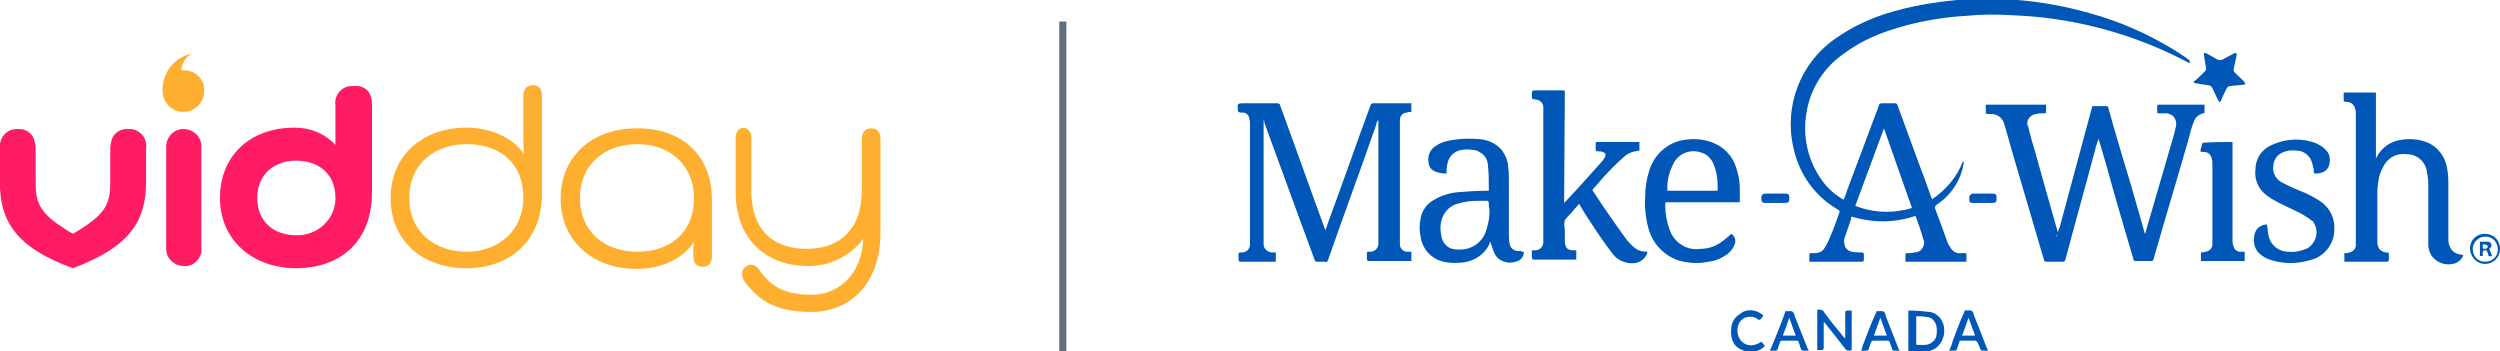 <?xml version="1.0" encoding="utf-8"?>
<!-- Generator: Adobe Illustrator 26.3.1, SVG Export Plug-In . SVG Version: 6.00 Build 0)  -->
<svg version="1.1" id="vidday-make-a-wish-logo-lockup"
	 xmlns="http://www.w3.org/2000/svg" xmlns:xlink="http://www.w3.org/1999/xlink" x="0px" y="0px" viewBox="0 0 348.6 49"
	 style="enable-background:new 0 0 348.6 49;" xml:space="preserve">
<style type="text/css">
	.st0{fill:#616F7D;}
	.st1{fill:#FFAF2F;}
	.st2{fill:#FF1C63;}
	.st3{fill:#0057B8;}
</style>
<g id="Divider">
	<rect x="147.7" y="3" class="st0" width="1" height="46"/>
</g>
<g id="vidday-logo-colour" transform="translate(492.272 4310)">
	<path id="Path_26075" class="st1" d="M-387.5-4290.6v7.3c0,5.1,2.8,8,7.7,8c4.8,0,7.7-2.9,7.7-8.2v-7.1c0-0.9,0.4-1.5,1.3-1.5
		c0.9,0,1.3,0.6,1.3,1.5v13.1c0,6.8-4,11-9.7,11c-3,0-5.9-0.6-8-2.8c-0.9-0.9-1.6-1.7-1.6-2.5c0-0.7,0.5-1.2,1.2-1.3
		c0.6,0,1,0.4,1.4,1c1.6,2.2,3.6,3.2,7.1,3.2c3.9,0,7-3,7.2-7.8c-1.8,2.4-4.6,3.8-7.6,3.8c-6.5,0-10.2-4.3-10.2-10.3v-7.5
		c0-0.9,0.4-1.5,1.3-1.5C-387.8-4291.9-387.4-4291.3-387.5-4290.6"/>
	<path id="Path_26076" class="st1" d="M-403.4-4274.9c4.4,0,7.9-2.5,7.9-7.5c0-4.5-3.3-7.5-7.9-7.5c-4.4,0-8,2.7-8,7.5
		C-411.4-4277.6-407.9-4274.9-403.4-4274.9 M-393-4282.1v7.8c0,0.9-0.4,1.5-1.3,1.5s-1.3-0.6-1.3-1.5v-0.3c0-0.6,0-1.2,0.1-1.7
		c-1.5,2.4-4.6,3.8-8,3.8c-6.2,0-10.6-4-10.6-9.8c0-5.9,4.4-9.8,10.6-9.8C-397.7-4292.2-393-4288.8-393-4282.1"/>
	<path id="Path_26077" class="st1" d="M-427.2-4274.9c4.4,0,7.9-2.9,7.9-7.5c0-5.1-3.5-7.5-7.9-7.5s-8,2.7-8,7.5
		C-435.2-4277.6-431.6-4274.9-427.2-4274.9 M-416.7-4296.7v13.7c0,6.7-4.6,10.4-10.5,10.4c-6.3,0-10.6-3.9-10.6-9.8
		s4.4-9.8,10.6-9.8c3.3,0,6.5,1.4,8,3.7c-0.1-0.9-0.1-1.7-0.1-2.6v-5.5c0-0.9,0.4-1.5,1.3-1.5
		C-417.1-4298.2-416.7-4297.5-416.7-4296.7"/>
	<path id="Path_26078" class="st2" d="M-451-4277.2c2.9,0.1,5.4-2.1,5.5-5c0-0.1,0-0.1,0-0.2c0-3.5-2.5-5.2-5.5-5.2
		s-5.4,1.9-5.4,5.2S-454.1-4277.2-451-4277.2 M-440.4-4295.4v12.2c0,7-4.5,10.6-10.6,10.6c-5.9,0-10.6-3.8-10.6-9.8
		c0-5.8,4.1-9.8,10.4-9.8c2.2,0,4.2,0.8,5.7,2.4v-5.5c-0.2-1.3,0.7-2.5,2-2.7c0.1,0,0.3,0,0.4,0
		C-441.1-4298.2-440.4-4296.9-440.4-4295.4"/>
	<path id="Path_26079" class="st2" d="M-464.2-4289.3v13.7c0.2,1.3-0.7,2.5-2,2.7c-0.1,0-0.3,0-0.4,0c-1.3,0-2.5-1-2.5-2.4
		c0-0.1,0-0.2,0-0.3v-13.7c-0.1-1.4,0.9-2.6,2.2-2.7c1.4-0.1,2.6,0.9,2.7,2.2C-464.2-4289.7-464.2-4289.5-464.2-4289.3"/>
	<path id="Path_26080" class="st2" d="M-474.4-4292c-1-0.1-2,0.5-2.3,1.5c-0.1,0.4-0.2,0.8-0.2,1.2v4.7c0,3.1-0.6,4.5-5.2,7.2
		c-4.6-2.7-5.2-4.1-5.2-7.2v-4.7c0-0.4-0.1-0.8-0.2-1.2c-0.3-1-1.3-1.6-2.3-1.5c-1.3-0.1-2.4,0.9-2.5,2.3c0,0.1,0,0.3,0,0.4v4.6
		c0,5.5,2.2,9.2,10.2,12.1h0h0c8-3,10.2-6.6,10.2-12.1v-4.6c0.2-1.3-0.7-2.5-2-2.7C-474.1-4292-474.2-4292-474.4-4292"/>
	<path id="Path_26081" class="st1" d="M-463.8-4297.3c0,1.6-1.3,2.9-2.9,2.9c0,0,0,0,0,0c-1.6,0-2.9-1.3-2.9-2.9
		c-0.1-2.5,1.6-4.7,4-5.2c-0.8,0.5-1.3,1.3-1.4,2.3h0.4c1.5,0,2.8,1.2,2.8,2.7C-463.8-4297.5-463.8-4297.4-463.8-4297.3"/>
</g>
<g id="make-a-wish-logo-colour" transform="translate(665 4302.5)">
	<path id="Path_26082" class="st3" d="M-359.6-4293.7c-0.1,0-0.2-0.1-0.3-0.1c-5.9-3.1-12.3-5.2-19-6.1c-2-0.3-4-0.4-6-0.5
		c-1.9-0.1-3.9-0.1-5.8,0.1c-3.5,0.2-7,0.8-10.4,1.9c-2.6,0.8-5,2-7.1,3.6c-2.6,1.9-4.4,4.8-4.9,8c-0.6,3.3,0.2,6.8,2.2,9.5
		c0.7,1,1.6,1.8,2.7,2.5c0.1,0,0.1,0.1,0.2,0.1c0,0,0,0,0.1,0c0.1-0.3,0.3-0.7,0.4-1.1c1.5-4,3-8,4.5-12c0-0.2,0.2-0.3,0.4-0.3
		c0.6,0,1.2,0,1.8,0c0.2,0,0.4,0.1,0.4,0.3c1.1,3,2.2,6,3.3,9c0.5,1.2,0.9,2.5,1.4,3.8c0,0.1,0.1,0.2,0.1,0.3
		c1.9-1.3,3.5-3.1,4.3-5.3l0.1,0c0,0.1,0,0.2,0,0.4c-0.4,2.2-1.6,4.1-3.4,5.4c-0.2,0.1-0.3,0.2-0.5,0.4c-0.1,0.1-0.1,0.2-0.1,0.3
		c0,0,0,0,0,0c0.6,1.6,1.2,3.2,1.8,4.9c0.1,0.2,0.2,0.4,0.3,0.5c0.3,0.6,0.9,1,1.5,0.9c0.2,0,0.4,0,0.6,0c0.1,0,0.2,0.1,0.2,0.1
		c0,0.4,0,0.7,0,1.1h-8.5c0-0.4,0-0.7,0-1.1c0,0,0.1-0.1,0.2-0.1c0.4,0,0.7,0,1.1-0.1c0.8,0,1.3-0.7,1.3-1.4c0-0.1,0-0.3-0.1-0.4
		c-0.3-1.1-0.7-2.2-1.1-3.3c-2.9,1-6,1-8.9,0.1c-0.1,0.1-0.1,0.3-0.1,0.4c-0.3,0.9-0.6,1.7-0.9,2.6c-0.1,0.3-0.1,0.6,0,0.8
		c0,0.6,0.5,1,1,1.1c0.5,0.1,0.9,0.1,1.4,0.1c0.2,0,0.3,0.1,0.3,0.3c0,0.2,0,0.5,0,0.7c0,0.2-0.1,0.3-0.3,0.3c-2,0-4,0-6.1,0h-1.2
		c0-0.4,0-0.8,0-1.1c0,0,0.1-0.1,0.2-0.1c0.2,0,0.4,0,0.6,0c0.5,0,1-0.2,1.3-0.7c0.3-0.5,0.6-1,0.8-1.6c0.5-1.1,0.9-2.3,1.3-3.4
		c0-0.1,0-0.1,0-0.2c-0.4-0.3-0.8-0.5-1.2-0.8c-2.7-1.9-4.5-4.7-5.2-7.9c-1.4-5.8,0.9-11.9,5.8-15.3c2.4-1.7,5.2-3,8.1-3.8
		c2.1-0.6,4.1-1,6.3-1.3c7.1-1,14.4-0.4,21.3,1.6c4,1.1,7.8,2.8,11.3,4.9c0.8,0.5,1.6,1,2.4,1.6
		C-359.7-4293.9-359.6-4293.8-359.6-4293.7L-359.6-4293.7 M-402.3-4284.6L-402.3-4284.6l-4,10.8c2.5,1,5.3,1.1,7.9,0.3
		C-399.7-4277.2-401-4280.9-402.3-4284.6"/>
	<path id="Path_26083" class="st3" d="M-488.8-4285.7v0.3c0,5.5,0,10.9,0,16.4c0,0.2,0,0.4,0,0.6c0,0.6,0.6,1.1,1.2,1.1
		c0,0,0,0,0.1,0c0.1,0,0.2,0,0.4,0v1.3c-0.1,0-0.2,0-0.3,0c-1.5,0-3.1,0-4.6,0c-0.2,0-0.3-0.1-0.3-0.3c0-0.3,0-0.5,0-0.8
		c0-0.1,0.1-0.2,0.2-0.2c0.1,0,0.2,0,0.3,0c0.6,0,1.1-0.5,1.1-1.1c0-0.1,0-0.1,0-0.2c0-1.2,0-2.5,0-3.7c0-4.3,0-8.6,0-13
		c0-0.2,0-0.4-0.1-0.6c0-0.5-0.4-0.9-0.9-0.9c-0.1,0-0.2,0-0.3,0c-0.4-0.1-0.4-0.1-0.4-0.5c0-0.3-0.1-0.6,0.1-0.7
		c0.1-0.1,0.5-0.1,0.7-0.1c1.6,0,3.1,0,4.7,0c0.2,0,0.4,0.1,0.4,0.3c2.1,5.7,4.1,11.4,6.2,17.1c0,0.1,0.1,0.2,0.1,0.3
		c0.2-0.4,0.3-0.8,0.4-1.1c2-5.4,3.9-10.9,5.9-16.3c0-0.2,0.2-0.3,0.4-0.3c1.7,0,3.3,0,5,0h0.3v1.2c-0.2,0-0.4,0-0.6,0.1
		c-0.6,0-1,0.5-1,1c0,0.2,0,0.4,0,0.6c0,5.4,0,10.7,0,16.1c0,0.2,0,0.5,0,0.7c0,0.6,0.6,1.1,1.2,1c0,0,0,0,0,0c0.1,0,0.2,0,0.4,0
		v1.3c-0.1,0-0.2,0-0.3,0c-1.9,0-3.7,0-5.6,0c-0.2,0-0.3-0.1-0.3-0.3c0-0.3,0-0.5,0-0.8c0-0.1,0-0.2,0.2-0.2c0.1,0,0.2,0,0.3,0
		c0.6,0,1.1-0.5,1.1-1.1c0,0,0-0.1,0-0.1c0-0.4,0-0.9,0-1.3c0-5.2,0-10.3,0-15.5v-0.3l-0.1,0c-0.1,0.2-0.2,0.4-0.2,0.6
		c-2.2,6.3-4.5,12.5-6.7,18.8c-0.1,0.3-0.2,0.4-0.5,0.3c-0.3,0-0.7,0-1,0c-0.2,0-0.4-0.1-0.4-0.3c-0.7-1.9-1.4-3.8-2.1-5.7
		l-4.9-13.4C-488.7-4285.6-488.7-4285.7-488.8-4285.7L-488.8-4285.7"/>
	<path id="Path_26084" class="st3" d="M-378.2-4269.5c0.1-0.4,0.2-0.9,0.4-1.3c1.5-5.6,3-11.1,4.5-16.7c0-0.2,0.1-0.2,0.3-0.2
		c0.6,0,1.1,0,1.7,0c0.2,0,0.3,0.1,0.3,0.3c1,3.6,2.1,7.3,3.2,10.9c0.6,2.1,1.2,4.2,1.8,6.3c0,0.1,0.1,0.2,0.1,0.3
		c0.1-0.1,0.1-0.2,0.1-0.3c1.3-4.5,2.6-8.9,3.9-13.4c0.1-0.4,0.2-0.8,0.3-1.2c0.2-0.8-0.2-1.6-0.9-1.8c-0.2-0.1-0.4-0.1-0.6-0.1
		c-0.3,0-0.6,0-0.9,0c-0.2,0-0.2-0.1-0.2-0.2c0-0.3,0-0.6,0-0.8c0-0.1,0-0.2,0.2-0.2c2.1,0,4.2,0,6.3,0c0,0,0,0,0.1,0
		c0,0.4,0,0.7,0,1.1c0,0-0.1,0.1-0.1,0.1c-0.7,0.1-1.2,0.6-1.4,1.2c-0.3,0.7-0.5,1.5-0.7,2.3c-1.6,5.6-3.3,11.2-4.9,16.8
		c0,0.2-0.2,0.3-0.3,0.3c0,0,0,0,0,0c-0.7,0-1.5,0-2.2,0c-0.2,0-0.3-0.1-0.3-0.2c0,0,0,0,0,0c-1.3-4.4-2.6-8.8-3.8-13.2
		c-0.3-1.1-0.7-2.3-1-3.4c0-0.1-0.1-0.2-0.1-0.2c-0.1,0.3-0.2,0.6-0.3,0.9c-1.4,5.3-2.9,10.6-4.3,15.9c0,0.2-0.2,0.3-0.4,0.3
		c0,0,0,0,0,0c-0.7,0-1.4,0-2.2,0c-0.2,0-0.4-0.1-0.4-0.3c0,0,0,0,0,0c-1.5-5.1-3-10.2-4.5-15.3c-0.3-1.1-0.6-2.1-0.9-3.2
		c0-0.1-0.1-0.2-0.1-0.3c-0.2-1-1.1-1.6-2.1-1.5c-0.1,0-0.2,0-0.3,0c-0.1,0-0.2-0.1-0.2-0.2c0-0.3,0-0.7,0-1.1h8.4
		c0,0.4,0,0.7,0,1.1c0,0-0.1,0.1-0.2,0.1c-0.4,0-0.8,0-1.2,0.1c-0.7,0.1-1.3,0.7-1.2,1.4c0,0.1,0,0.2,0.1,0.3c0.3,1.3,0.7,2.7,1.1,4
		c1,3.7,2.1,7.4,3.1,11C-378.3-4269.7-378.3-4269.6-378.2-4269.5L-378.2-4269.5"/>
	<path id="Path_26085" class="st3" d="M-321.5-4266.9c-0.2,0.5-0.6,0.9-1.1,1.1c-0.9,0.3-1.9,0.2-2.7-0.4c-0.7-0.5-1.1-1.3-1.1-2.2
		c0-2.8,0-5.7,0-8.5c0-0.6-0.1-1.2-0.2-1.7c-0.2-1.4-1.4-2.4-2.8-2.4c-1.4-0.2-2.7,0.5-3.3,1.8c-0.3,0.5-0.5,1.1-0.6,1.6
		c-0.1,0.6-0.2,1.2-0.2,1.9c0,2.3,0,4.6,0,6.9c0,0.2,0,0.4,0.1,0.6c0.1,0.5,0.5,0.8,1.1,0.9c0.1,0,0.2,0,0.2,0c0.1,0,0.2,0,0.2,0.2
		c0,0.3,0,0.6,0,0.9c0,0.1-0.1,0.1-0.2,0.2c-0.1,0-0.1,0-0.2,0h-5.8v-1.2c0.2,0,0.5,0,0.7-0.1c0.5-0.1,0.9-0.5,0.9-1
		c0-0.3,0-0.6,0-0.8c0-5.8,0-11.6,0-17.5c0-0.2,0-0.5-0.1-0.7c-0.1-0.6-0.6-1-1.2-1c-0.4,0-0.4,0-0.4-0.5v-0.8h4.5v9.2
		c0-0.1,0.1-0.1,0.1-0.2c0.7-1.3,1.9-2.2,3.4-2.4c1.2-0.2,2.4-0.1,3.5,0.3c1.4,0.5,2.4,1.7,2.8,3.1c0.2,0.8,0.3,1.6,0.3,2.5
		c0,2.6,0,5.3,0,7.9c0,0.3,0,0.5,0.1,0.8c0.2,0.8,0.9,1.4,1.8,1.4C-321.6-4266.9-321.6-4266.9-321.5-4266.9"/>
	<path id="Path_26086" class="st3" d="M-446.9-4274.2c0.1-0.1,0.2-0.2,0.2-0.2c1.7-1.8,3.4-3.7,5-5.5c0.2-0.2,0.3-0.4,0.5-0.7
		c0.1-0.2,0.1-0.5-0.1-0.6c-0.1,0-0.1-0.1-0.2-0.1c-0.2-0.1-0.5-0.1-0.8-0.1c-0.1,0-0.2-0.1-0.2-0.2c0-0.3,0-0.6,0-0.9
		c0-0.1,0-0.2,0.2-0.2c2,0,3.9,0,5.9,0c0,0,0,0,0,0v1.2c-0.2,0-0.4,0.1-0.6,0.1c-0.6,0.1-1.2,0.4-1.7,0.9c-1,0.9-1.9,1.8-2.8,2.8
		c-0.4,0.5-0.9,1-1.3,1.5c-0.1,0.1-0.2,0.2-0.1,0.3c1.5,2.3,3.1,4.6,4.7,6.8c0.4,0.5,0.8,0.9,1.2,1.2c0.5,0.4,1.1,0.5,1.7,0.5
		c0,0.1,0,0.1,0,0.2c-0.3,0.8-1,1.3-1.8,1.4c-1.2,0.1-2.4-0.4-3.1-1.4c-1-1.3-1.9-2.6-2.8-4c-0.6-0.9-1.2-1.8-1.7-2.7
		c0-0.1-0.1-0.1-0.1-0.2c-0.4,0.5-0.8,0.9-1.2,1.4c-0.3,0.3-0.6,0.6-0.8,0.9c-0.1,0.4-0.1,0.8,0,1.2c0,0.6,0,1.3,0,1.9
		c0.1,0.8,0.4,1.1,1.2,1.1c0.1,0,0.2,0,0.4,0v1.3c-0.1,0-0.2,0-0.3,0c-1.9,0-3.7,0-5.6,0c-0.2,0-0.3-0.1-0.3-0.3c0-0.3,0-0.5,0-0.8
		c0-0.1,0-0.2,0.2-0.2c0.1,0,0.2,0,0.3,0c0.6,0,1.1-0.5,1.1-1.1c0,0,0-0.1,0-0.1c0-0.2,0-0.3,0-0.5c0-5.9,0-11.7,0-17.6
		c0-0.2,0-0.5,0-0.7c0-0.5-0.5-1-1-1c-0.6-0.1-0.6-0.1-0.6-0.6c0-0.7,0-0.7,0.7-0.7h3.5c0.4,0,0.4,0,0.4,0.4L-446.9-4274.2
		L-446.9-4274.2z"/>
	<path id="Path_26087" class="st3" d="M-452.5-4267.4c0,0.7-0.5,1.3-1.2,1.4c-1.2,0.4-2.6-0.2-3-1.4c-0.2-0.4-0.3-0.9-0.5-1.4
		c-0.1,0.1-0.1,0.2-0.1,0.3c-0.7,1.5-2.1,2.4-3.7,2.6c-0.9,0.1-1.8,0.1-2.7-0.1c-1.7-0.4-2.9-1.7-3.2-3.4c-0.2-0.9-0.2-1.8,0-2.7
		c0.2-1.1,0.9-2,1.8-2.5c1-0.6,2.2-1,3.4-1.1c1.3-0.1,2.6-0.2,3.9-0.2h0.4c0-0.1,0-0.2,0-0.3c0-1,0-2-0.1-3c0-0.9-0.4-1.7-1.2-2.1
		c-0.3-0.2-0.6-0.3-1-0.3c-0.6-0.1-1.2-0.1-1.9,0.1c-0.9,0.3-1.5,1.1-1.6,2c-0.1,0.4-0.1,0.8-0.1,1.2c-0.6,0-1.3-0.1-1.8-0.4
		c-0.4-0.2-0.7-0.7-0.7-1.2c-0.2-0.9,0.3-1.9,1.1-2.3c0.7-0.5,1.6-0.7,2.4-0.8c1.2-0.2,2.4-0.2,3.6-0.1c1.2,0.1,2.3,0.6,3.1,1.5
		c0.5,0.7,0.9,1.6,0.9,2.4c0.1,0.6,0.1,1.2,0.1,1.9c0,2.5,0,5,0,7.5c0,0.4,0,0.8,0.1,1.3c0.1,0.7,0.8,1.1,1.5,1c0,0,0,0,0.1,0
		C-452.7-4267.3-452.6-4267.4-452.5-4267.4 M-457.3-4273.2L-457.3-4273.2c-0.1-0.4-0.1-0.7-0.1-1c0-0.2-0.1-0.3-0.3-0.3
		c-0.4,0-0.8,0-1.1,0c-1,0-2,0.1-2.9,0.4c-1,0.2-1.8,1-2.2,2c-0.3,0.8-0.3,1.7-0.1,2.6c0.1,0.7,0.6,1.3,1.2,1.6
		c0.5,0.2,0.9,0.2,1.4,0.2c1.8,0,3.3-1.2,3.7-2.9C-457.4-4271.5-457.3-4272.3-457.3-4273.2"/>
	<path id="Path_26088" class="st3" d="M-423.6-4269.9c0.5,0.3,0.7,0.9,0.5,1.4c-0.2,0.6-0.5,1-1,1.4c-0.8,0.6-1.7,1-2.7,1.1
		c-1.4,0.3-2.8,0.2-4.2-0.2c-2-0.7-3.5-2.3-4.1-4.3c-0.4-1.4-0.6-3-0.5-4.5c0-1.3,0.2-2.6,0.6-3.8c0.7-2.2,2.6-3.9,4.9-4.2
		c1.3-0.2,2.5-0.1,3.7,0.3c1.7,0.6,3,1.9,3.5,3.6c0.3,0.9,0.5,1.9,0.5,2.8c0,0.6,0,1.3,0,2h-10c-0.4,0-0.4,0-0.4,0.4
		c0,1.2,0.2,2.3,0.6,3.4c0.6,1.8,2.4,3,4.3,2.7c1.3,0,2.5-0.5,3.5-1.4C-424.1-4269.4-423.9-4269.6-423.6-4269.9 M-425.5-4275.9
		c0-0.3,0-0.6,0-0.9c0-1-0.2-2-0.6-2.9c-0.3-0.7-0.9-1.3-1.6-1.5c-1.6-0.6-3.3,0.1-4,1.6c-0.5,1-0.8,2-0.8,3.1c0,0.2,0,0.4,0,0.6
		L-425.5-4275.9z"/>
	<path id="Path_26089" class="st3" d="M-348.9-4271.2c0.1,0.5,0.1,1,0.2,1.4c0.2,1.4,1.4,2.4,2.8,2.4c0.9,0.1,1.8-0.1,2.7-0.5
		c1.2-0.8,1.6-2.4,0.8-3.6c0-0.1-0.1-0.2-0.2-0.2c-0.5-0.4-1-0.7-1.5-1c-1-0.5-2.1-1-3.1-1.5c-0.5-0.3-1-0.5-1.5-0.9
		c-1.3-0.8-2-2.3-1.8-3.8c0-1.5,0.9-2.8,2.3-3.4c2-0.9,4.2-1,6.2-0.2c0.4,0.2,0.8,0.4,1.2,0.8c0.6,0.5,0.8,1.3,0.6,2.1
		c-0.1,0.6-0.6,1.1-1.2,1.2c-0.3,0.1-0.6,0.1-0.8,0.1c-0.3-0.1-0.1-0.5-0.2-0.7c-0.1-0.4-0.2-0.9-0.4-1.3c-0.4-0.7-1.1-1.2-2-1.2
		c-0.7-0.1-1.4,0-2,0.3c-0.7,0.3-1.2,1.1-1.2,1.8c-0.2,1,0.4,2,1.3,2.4c0.8,0.4,1.6,0.8,2.4,1.1c1,0.4,2,0.9,2.9,1.5
		c1.3,0.9,2,2.4,1.9,3.9c0,2.1-1.5,3.9-3.5,4.3c-1.7,0.5-3.5,0.5-5.2,0c-0.7-0.2-1.3-0.5-1.8-1c-0.8-0.8-0.9-2-0.5-3
		C-350.2-4270.8-349.6-4271.2-348.9-4271.2"/>
	<path id="Path_26090" class="st3" d="M-353.7-4282.7v0.4c0,4.4,0,8.8,0,13.3c0,0.2,0,0.5,0.1,0.7c0.1,0.6,0.6,1,1.2,0.9
		c0.1,0,0.3,0,0.4,0v1.3h-6.1v-1.2c0.2,0,0.4,0,0.6-0.1c0.5,0,1-0.5,1-1c0-0.2,0-0.4,0-0.7c0-3.5,0-6.9,0-10.4c0-0.3,0-0.6-0.1-0.9
		c-0.1-0.5-0.5-0.9-1-0.9c-0.2,0-0.4,0-0.6-0.1c0.1-0.4,0.2-0.8,0.3-1.1c0-0.1,0.1-0.1,0.2-0.1
		C-356.4-4282.7-355.1-4282.7-353.7-4282.7C-353.8-4282.7-353.8-4282.7-353.7-4282.7"/>
	<path id="Path_26091" class="st3" d="M-353.1-4294.9c-0.1,0.5-0.2,0.9-0.3,1.4c-0.2,1-0.3,0.8,0.4,1.5c0.3,0.3,0.7,0.6,1,1
		c0.1,0.1,0.1,0.2,0.1,0.2c0,0-0.1,0.1-0.2,0.1c-0.6,0.1-1.3,0.1-1.9,0.2c-0.2,0-0.4,0.1-0.5,0.3c-0.3,0.6-0.6,1.2-0.8,1.7
		c0,0.1-0.1,0.2-0.2,0.2c-0.1,0-0.1-0.1-0.2-0.2c-0.3-0.6-0.5-1.1-0.8-1.7c-0.1-0.2-0.3-0.4-0.5-0.4c-0.6-0.1-1.3-0.2-1.9-0.3
		c-0.1,0-0.2-0.1-0.2-0.1c0-0.1,0-0.2,0.1-0.2c0.5-0.4,0.9-0.8,1.4-1.3c0.2-0.2,0.3-0.4,0.2-0.6c-0.1-0.6-0.2-1.2-0.3-1.8
		c0-0.1,0-0.2,0.1-0.2c0.1,0,0.2,0,0.2,0c0.5,0.3,1.1,0.6,1.6,0.9c0.2,0.1,0.5,0.1,0.7,0c0.6-0.3,1.1-0.6,1.7-0.9
		C-353.2-4295.1-353.1-4295.1-353.1-4294.9"/>
	<path id="Path_26092" class="st3" d="M-398.8-4259.2c1,0,2,0.1,2.9,0.2c1.2,0.2,2,1.3,2,2.5c0,0.4,0,0.8-0.2,1.2
		c-0.3,1-1.3,1.8-2.4,1.8c-0.7,0-1.5,0-2.2,0c-0.1,0-0.1,0-0.2,0V-4259.2z M-397.8-4258.4C-397.8-4258.3-397.8-4258.3-397.8-4258.4
		c0,1.3,0,2.6,0,3.8c0,0.2,0.1,0.2,0.2,0.2c0.3,0,0.6,0,0.9,0c0.8,0,1.5-0.5,1.7-1.2c0.1-0.5,0.1-1,0-1.5c-0.2-0.7-0.7-1.2-1.4-1.2
		C-396.9-4258.4-397.3-4258.4-397.8-4258.4"/>
	<path id="Path_26093" class="st3" d="M-407.7-4255.3v-0.5c0-1,0-2.1,0-3.1c0-0.2,0.1-0.3,0.3-0.3c0.2,0,0.4,0,0.6,0v5.5
		c-0.3,0.2-0.8,0.1-1-0.3c-0.9-1.1-1.7-2.2-2.6-3.3c-0.1-0.1-0.1-0.2-0.3-0.3v0.6c0,1,0,2,0,3c0,0.2-0.1,0.3-0.3,0.3
		c-0.2,0-0.4,0-0.6,0v-5.6c0.4-0.1,0.8,0,1,0.4c0.8,1.1,1.7,2.2,2.6,3.3C-407.8-4255.4-407.8-4255.4-407.7-4255.3"/>
	<path id="Path_26094" class="st3" d="M-387.8-4253.6c-0.3,0-0.5,0-0.8,0c-0.1,0-0.2-0.1-0.3-0.3c-0.1-0.3-0.2-0.6-0.4-0.9
		c-0.1-0.1-0.1-0.2-0.3-0.2c-0.7,0-1.3,0-2,0c-0.1,0-0.2,0.1-0.2,0.2c-0.1,0.3-0.2,0.6-0.3,0.9c0,0.2-0.2,0.3-0.4,0.3
		c-0.2,0-0.5,0-0.7,0c0.2-0.5,0.4-0.9,0.5-1.4c0.5-1.3,1-2.7,1.6-4c0-0.2,0.2-0.3,0.3-0.2c0.3,0,0.6-0.1,0.8,0.1s0.2,0.5,0.3,0.7
		c0.6,1.5,1.2,3,1.8,4.6C-387.8-4253.8-387.8-4253.7-387.8-4253.6 M-390.5-4258.2l-0.9,2.5h1.8L-390.5-4258.2"/>
	<path id="Path_26095" class="st3" d="M-400.1-4253.6c-0.3,0-0.5,0-0.8,0c-0.1,0-0.3-0.1-0.3-0.3c-0.1-0.3-0.2-0.6-0.3-0.9
		c-0.1-0.1-0.1-0.2-0.3-0.2c-0.7,0-1.3,0-2,0c-0.1,0-0.2,0.1-0.3,0.2c-0.1,0.3-0.2,0.6-0.3,0.9c0,0.2-0.2,0.3-0.4,0.3
		c-0.2,0-0.5,0-0.7,0c0.1-0.2,0.2-0.4,0.2-0.6c0.6-1.6,1.2-3.2,1.9-4.7c0-0.2,0.2-0.3,0.3-0.2c0.3,0,0.6-0.1,0.8,0.1
		c0.2,0.1,0.2,0.5,0.3,0.7c0.6,1.5,1.2,3.1,1.8,4.6C-400.2-4253.8-400.1-4253.7-400.1-4253.6 M-403.7-4255.7h1.8l-0.9-2.5
		L-403.7-4255.7"/>
	<path id="Path_26096" class="st3" d="M-412.8-4253.6c-0.3,0-0.5,0-0.8,0c-0.1,0-0.2-0.1-0.3-0.3c-0.1-0.3-0.2-0.6-0.3-0.9
		c0-0.1-0.1-0.2-0.3-0.2c-0.6,0-1.3,0-2,0c-0.1,0-0.3,0.1-0.3,0.2c-0.1,0.3-0.2,0.6-0.3,0.9c0,0.2-0.2,0.3-0.4,0.3
		c-0.2,0-0.4,0-0.7,0c0-0.1,0-0.2,0.1-0.2c0.7-1.7,1.4-3.4,2-5.1c0-0.2,0.2-0.3,0.3-0.2c0.3,0,0.6-0.1,0.8,0.1s0.2,0.4,0.3,0.7
		c0.6,1.5,1.2,3,1.8,4.5C-412.8-4253.8-412.8-4253.7-412.8-4253.6 M-414.6-4255.7c-0.3-0.8-0.6-1.6-0.9-2.5
		c-0.3,0.9-0.6,1.7-0.9,2.5H-414.6z"/>
	<path id="Path_26097" class="st3" d="M-419.1-4258.5c-0.1,0.1-0.2,0.3-0.3,0.4c-0.2,0.2-0.3,0.3-0.5,0.1c-0.4-0.3-0.9-0.4-1.4-0.3
		c-0.8,0.1-1.3,0.8-1.4,1.5c-0.1,0.5,0,1,0.2,1.4c0.4,0.9,1.5,1.3,2.4,0.9c0.1,0,0.2-0.1,0.3-0.1c0.4-0.3,0.4-0.3,0.7,0.1
		c0.1,0.1,0.1,0.1,0.2,0.2c-0.3,0.4-0.8,0.7-1.4,0.8c-0.9,0.2-1.9-0.1-2.6-0.7c-0.6-0.6-0.8-1.5-0.7-2.4c0-0.9,0.5-1.7,1.2-2.1
		C-421.5-4259.5-420.1-4259.4-419.1-4258.5"/>
	<path id="Path_26098" class="st3" d="M-388.5-4275.5c0.5,0,1,0,1.4,0c0.3,0,0.5,0.1,0.5,0.5c0,0.7,0,0.8-0.8,0.8
		c-0.8,0-1.7,0-2.5,0c-0.4,0-0.5-0.1-0.5-0.5c0-0.1,0-0.2,0-0.3c0-0.2,0.2-0.4,0.4-0.5c0,0,0.1,0,0.1,0
		C-389.5-4275.5-389-4275.5-388.5-4275.5"/>
	<path id="Path_26099" class="st3" d="M-417.4-4275.5c0.5,0,1,0,1.4,0c0.3,0,0.5,0.1,0.5,0.5c0,0.7,0,0.8-0.8,0.8h-2.5
		c-0.4,0-0.6-0.1-0.6-0.6c0-0.1,0-0.1,0-0.2c0-0.3,0.2-0.5,0.5-0.5C-418.4-4275.5-417.9-4275.5-417.4-4275.5"/>
	<path id="Path_26100" class="st3" d="M-320.6-4267.8c0-1.2,0.9-2.1,2.1-2.1c1.2,0,2.1,0.9,2.1,2.1c0,1.2-0.9,2.1-2.1,2.1
		c0,0,0,0,0,0C-319.6-4265.7-320.5-4266.6-320.6-4267.8C-320.6-4267.7-320.6-4267.7-320.6-4267.8 M-320.2-4267.8
		c0,1,0.7,1.8,1.7,1.8c1,0,1.8-0.7,1.8-1.7c0-1-0.7-1.8-1.7-1.8c0,0,0,0-0.1,0C-319.4-4269.5-320.2-4268.7-320.2-4267.8"/>
	<path id="Path_26101" class="st3" d="M-319.2-4268.8c0.4,0,0.7,0,1.1,0c0.2,0,0.5,0.2,0.5,0.4c0.1,0.2-0.1,0.5-0.3,0.6c0,0,0,0,0,0
		l0.4,1c-0.4,0.1-0.5,0.1-0.6-0.4c-0.1-0.3-0.2-0.5-0.5-0.4c-0.1,0-0.1,0.1-0.2,0.2c0,0.2,0,0.4,0,0.6h-0.4L-319.2-4268.8z
		 M-318.8-4268.2c0,0.3,0,0.4,0.2,0.4c0.3,0,0.5-0.1,0.5-0.3s-0.2-0.3-0.5-0.3C-318.8-4268.5-318.8-4268.4-318.8-4268.2"/>
</g>
</svg>
